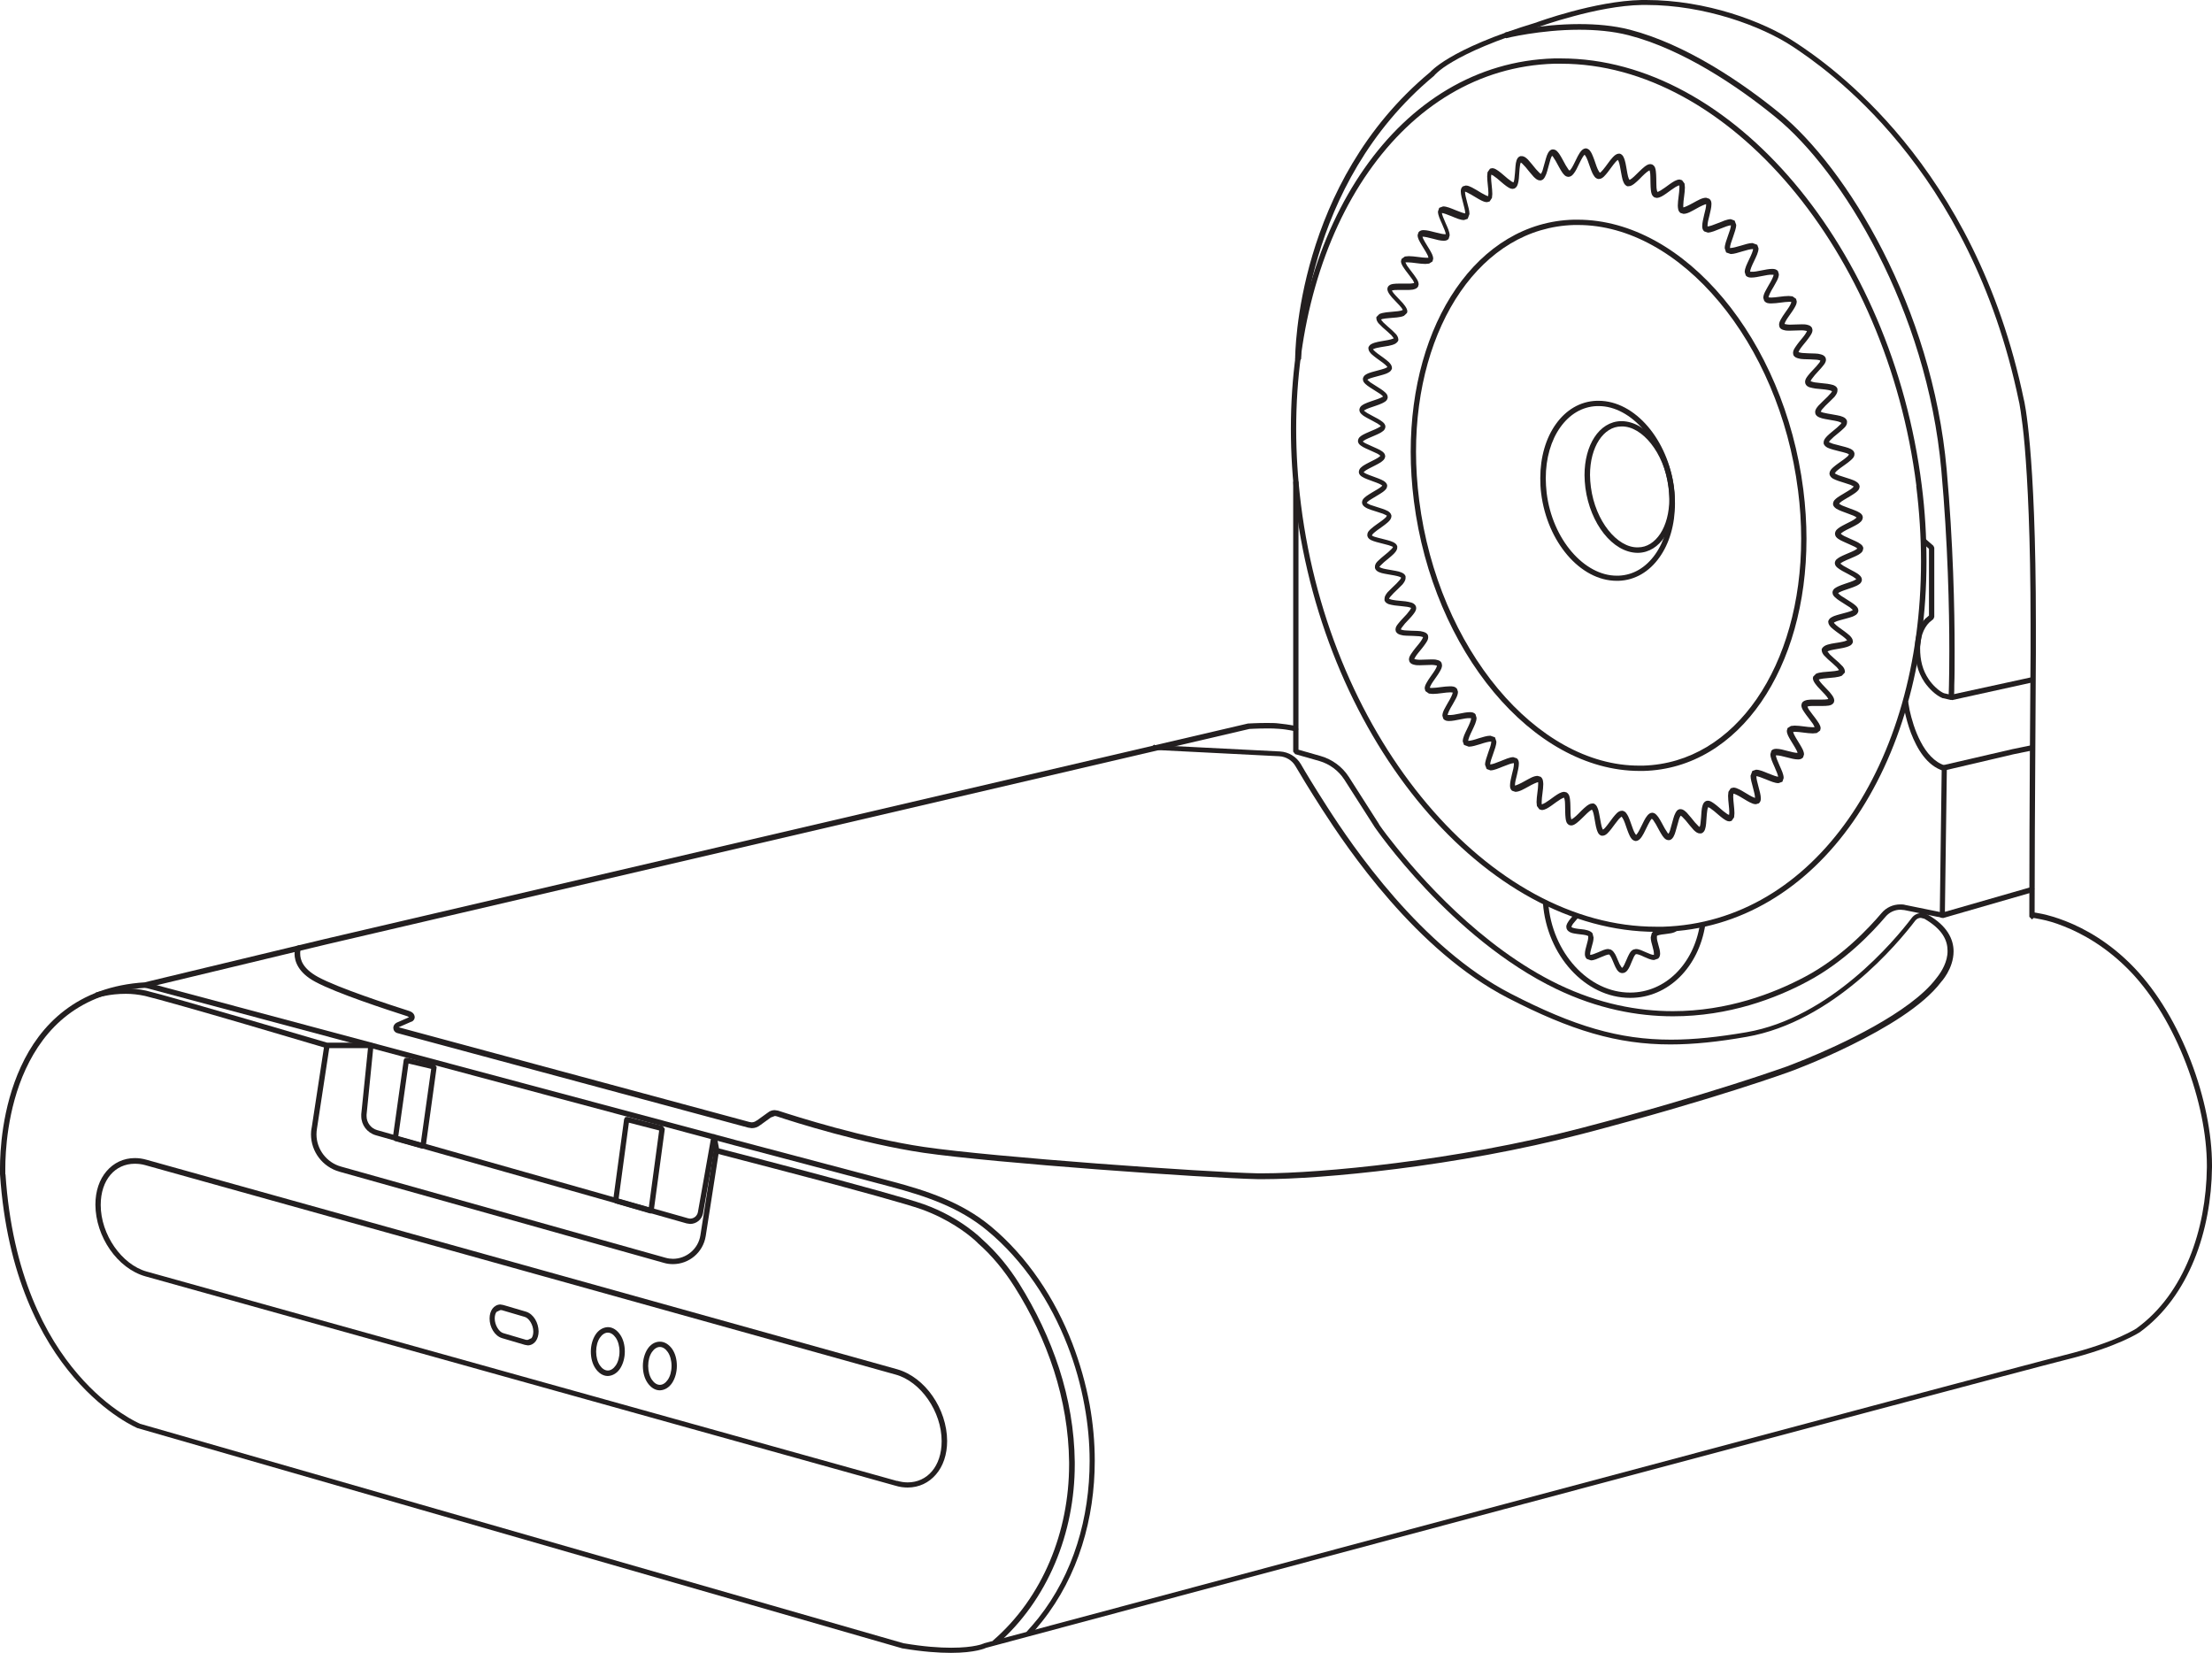 <?xml version="1.0" encoding="UTF-8"?> <svg xmlns="http://www.w3.org/2000/svg" viewBox="0 0 371.929 277.883" fill="none"><path d="M302.762 82.35L303.209 82.29C303.567 85.118 303.744 87.886 303.744 90.594C303.744 101.427 300.947 111.04 296.126 118.034C291.304 125.028 284.43 129.403 276.335 129.611H275.65C257.703 129.581 240.948 109.433 237.734 84.255C237.377 81.427 237.198 78.659 237.198 75.951C237.198 65.118 239.996 55.505 244.817 48.511C249.639 41.517 256.513 37.142 264.609 36.934H265.294C283.238 36.964 299.995 57.112 303.209 82.29L302.762 82.35L302.317 82.409C299.163 57.529 282.526 37.797 265.294 37.827H264.639C256.871 38.065 250.265 42.231 245.561 49.047C240.859 55.862 238.091 65.297 238.091 75.951C238.091 78.6 238.27 81.338 238.627 84.136C241.781 109.016 258.418 128.778 275.65 128.718H276.305C284.073 128.48 290.679 124.313 295.381 117.498C300.085 110.683 302.852 101.248 302.852 90.564C302.852 87.915 302.674 85.177 302.317 82.38L302.762 82.32V82.35Z" fill="#231F20"></path><path d="M322.673 81.636L323.121 81.576C323.685 85.951 323.923 90.237 323.923 94.403C323.923 111.665 319.369 126.992 311.573 138.153C303.774 149.313 292.704 156.277 279.669 156.664C279.281 156.664 278.864 156.664 278.477 156.664C249.758 156.634 222.883 124.79 217.853 84.909C217.318 80.535 217.05 76.249 217.05 72.082C217.05 54.82 221.603 39.493 229.401 28.333C237.198 17.172 248.27 10.208 261.305 9.821C261.692 9.821 262.11 9.821 262.495 9.821C291.214 9.851 318.089 41.696 323.121 81.576L322.673 81.636L322.226 81.695C317.257 42.083 290.502 10.684 262.465 10.714C262.08 10.714 261.692 10.714 261.305 10.714C248.597 11.101 237.793 17.887 230.115 28.869C222.437 39.851 217.943 54.999 217.943 72.112C217.943 76.249 218.21 80.505 218.746 84.82C223.716 124.433 250.472 155.831 278.477 155.801C278.864 155.801 279.251 155.801 279.639 155.801C292.346 155.414 303.149 148.629 310.828 137.647C318.506 126.665 323.001 111.516 323.001 94.403C323.001 90.266 322.733 86.011 322.196 81.695L322.643 81.636H322.673Z" fill="#231F20"></path><path d="M312.228 81.784L312.675 81.725V81.814C312.645 82.35 312.288 82.588 311.96 82.856C311.423 83.243 310.68 83.659 310.086 84.016C309.788 84.195 309.518 84.374 309.371 84.523L309.221 84.701H309.133L309.221 84.671C309.221 84.671 309.491 84.879 309.846 85.028C310.383 85.266 311.155 85.505 311.81 85.773C312.138 85.892 312.435 86.04 312.675 86.189C312.913 86.338 313.18 86.546 313.21 86.963V87.022C313.15 87.588 312.793 87.796 312.435 88.064C311.87 88.421 311.095 88.778 310.443 89.106C310.116 89.284 309.846 89.433 309.668 89.582L309.491 89.731H309.401L309.491 89.701C309.491 89.701 309.728 89.939 310.086 90.118C310.62 90.385 311.365 90.683 311.99 90.981C312.318 91.13 312.585 91.278 312.823 91.457C313.06 91.635 313.3 91.844 313.3 92.26H312.853L313.27 92.141V92.26H312.853L313.27 92.141V92.26C313.24 92.826 312.823 93.034 312.465 93.272C311.87 93.6 311.068 93.897 310.413 94.195C310.086 94.344 309.788 94.493 309.608 94.612L309.431 94.76L309.311 94.731H309.431V94.79L309.311 94.731H309.431C309.431 94.731 309.668 94.939 309.996 95.147C310.5 95.445 311.215 95.802 311.81 96.129C312.108 96.308 312.405 96.457 312.615 96.665C312.823 96.844 313.06 97.082 313.06 97.469V97.528C312.973 98.094 312.555 98.272 312.168 98.481C311.543 98.778 310.71 99.016 310.056 99.254C309.728 99.373 309.431 99.492 309.221 99.611L309.043 99.731L308.923 99.701H309.043V99.76L308.923 99.701H309.043C309.043 99.701 309.281 99.969 309.578 100.177C310.056 100.504 310.74 100.891 311.305 101.278C311.603 101.457 311.84 101.665 312.05 101.844C312.258 102.052 312.465 102.26 312.465 102.647V102.766C312.318 103.332 311.9 103.48 311.513 103.659C310.888 103.897 310.026 104.076 309.341 104.284C308.983 104.373 308.686 104.492 308.508 104.582L308.328 104.701L308.211 104.641H308.328V104.701L308.211 104.641H308.328L308.418 104.79C308.686 105.117 309.431 105.653 310.116 106.129C310.443 106.367 310.77 106.635 311.038 106.873C311.275 107.141 311.513 107.379 311.543 107.796V107.975C311.365 108.51 310.918 108.629 310.5 108.778C309.846 108.986 308.983 109.076 308.268 109.225C307.911 109.284 307.614 109.373 307.406 109.463L307.199 109.552L307.109 109.492H307.229V109.581L307.139 109.492H307.259L307.674 110.028C308.061 110.415 308.656 110.921 309.163 111.367L309.846 112.052C310.026 112.29 310.173 112.498 310.203 112.855V113.093H310.173L309.698 113.599C309.043 113.897 308.091 113.927 307.199 114.016C306.751 114.046 306.334 114.105 306.066 114.165L305.769 114.254H305.739L305.651 114.195H305.769V114.284L305.679 114.195H305.799V114.224H305.679L305.799 114.195L305.859 114.343C306.036 114.701 306.661 115.326 307.229 115.921C307.526 116.218 307.794 116.516 308.001 116.814C308.211 117.111 308.388 117.379 308.418 117.766L308.358 118.064C308.151 118.48 307.794 118.57 307.466 118.629C307.109 118.689 306.721 118.689 306.304 118.689C305.889 118.689 305.441 118.689 305.054 118.689C304.669 118.689 304.312 118.689 304.072 118.748L303.834 118.808L303.747 118.718L303.864 118.778L303.774 118.718L303.894 118.778H303.804L303.894 118.748C303.894 118.748 303.984 119.046 304.162 119.314C304.459 119.76 304.937 120.325 305.324 120.861C305.709 121.427 306.096 121.873 306.126 122.439L306.036 122.825L305.471 123.242L304.817 123.302C303.894 123.302 302.614 123.034 301.87 123.034H301.485L301.425 123.093L301.365 123.004L301.455 123.063H301.425L301.365 123.004H301.485V123.063L301.395 123.004H301.515V123.034C301.515 123.093 301.572 123.361 301.752 123.659C301.99 124.135 302.377 124.7 302.704 125.266C303.032 125.831 303.329 126.308 303.329 126.843L303.179 127.319C302.912 127.647 302.585 127.677 302.317 127.677C301.752 127.677 301.097 127.498 300.412 127.319C299.758 127.141 299.103 126.992 298.745 126.992H298.568L298.508 126.873L298.598 126.962H298.568L298.508 126.873L298.598 126.962L298.508 126.903H298.598V126.962L298.508 126.903H298.598V126.992C298.598 127.23 298.895 128.004 299.223 128.718C299.55 129.462 299.908 130.177 299.908 130.801L299.698 131.427L299.043 131.665C298.418 131.665 297.703 131.337 296.961 131.04C296.246 130.742 295.501 130.474 295.233 130.474H295.173V130.385L295.233 130.474H295.203V130.385L295.263 130.474L295.173 130.385L295.293 130.444L295.203 130.385L295.323 130.444V130.593C295.323 130.921 295.501 131.605 295.681 132.29C295.858 132.974 296.068 133.659 296.068 134.224C296.068 134.492 296.038 134.789 295.741 135.057L295.233 135.206C294.876 135.206 294.549 135.057 294.191 134.879C293.656 134.611 293.091 134.224 292.556 133.926C292.049 133.629 291.544 133.42 291.424 133.42L291.394 133.301L291.454 133.42H291.424L291.394 133.301L291.454 133.42L291.394 133.361H291.484L291.454 133.42L291.394 133.361H291.484C291.484 133.361 291.424 133.629 291.424 133.926C291.424 134.67 291.632 135.861 291.632 136.724L291.574 137.408L291.157 138.004L290.799 138.093C290.382 138.093 290.084 137.855 289.727 137.617C289.222 137.26 288.657 136.724 288.18 136.337L287.495 135.831L287.167 135.682V135.593L287.227 135.652H287.197L287.167 135.593L287.227 135.652C287.227 135.652 287.08 135.98 287.05 136.367C286.96 136.962 286.93 137.766 286.87 138.45C286.84 138.807 286.783 139.135 286.693 139.403C286.603 139.67 286.455 139.968 286.068 140.117H285.858C285.383 140.117 285.115 139.849 284.788 139.551C284.34 139.075 283.866 138.45 283.418 137.915L282.823 137.289L282.616 137.141H282.556V136.992L282.616 137.051H282.586V136.992L282.646 137.051C282.646 137.051 282.436 137.349 282.318 137.706C282.138 138.271 281.961 139.075 281.751 139.73C281.664 140.057 281.544 140.385 281.394 140.653C281.246 140.891 281.066 141.188 280.651 141.248H280.561C280.026 141.218 279.786 140.861 279.519 140.504C279.134 139.938 278.777 139.194 278.419 138.569C278.239 138.271 278.062 138.004 277.942 137.825L277.764 137.676L277.794 137.557V137.647H277.764L277.794 137.557V137.647V137.587V137.617C277.734 137.617 277.527 137.855 277.347 138.212C277.049 138.718 276.722 139.462 276.395 140.087C276.217 140.385 276.067 140.682 275.86 140.92C275.68 141.129 275.442 141.367 275.055 141.397H274.995L275.025 140.95V141.397C274.43 141.307 274.222 140.891 274.015 140.504C273.715 139.879 273.448 139.045 273.21 138.361C273.09 138.034 272.943 137.706 272.823 137.528L272.675 137.319L272.705 137.23V137.289H272.675C272.675 137.289 272.435 137.438 272.168 137.736C271.783 138.182 271.335 138.837 270.918 139.373C270.711 139.641 270.473 139.908 270.263 140.117C270.026 140.325 269.788 140.504 269.431 140.504H269.251L269.371 140.057L269.281 140.504C268.746 140.325 268.626 139.879 268.479 139.462C268.271 138.807 268.181 137.944 268.031 137.23C267.971 136.873 267.884 136.546 267.794 136.337L267.674 136.129L267.734 136.039V136.099H267.674L267.734 136.039V136.099L267.586 136.159C267.229 136.337 266.604 136.962 266.009 137.557C265.712 137.855 265.412 138.123 265.114 138.361C264.817 138.569 264.549 138.778 264.162 138.778L263.864 138.718C263.36 138.45 263.3 138.004 263.24 137.557C263.152 136.873 263.18 136.01 263.152 135.266C263.152 134.909 263.122 134.581 263.062 134.343L262.972 134.105L263.032 134.016V134.075H262.972L263.032 134.016V134.075C263.032 134.075 262.735 134.165 262.437 134.343C261.99 134.611 261.395 135.057 260.86 135.444C260.295 135.831 259.818 136.159 259.253 136.188L258.835 136.069L258.418 135.504L258.36 134.849C258.36 133.926 258.628 132.677 258.628 131.903V131.486L258.568 131.397H258.628L258.688 131.367H258.745V131.456H258.688L258.745 131.397V131.486H258.688C258.478 131.486 257.676 131.843 256.961 132.26C256.186 132.677 255.474 133.123 254.789 133.123L254.251 132.944C253.924 132.677 253.896 132.349 253.896 132.051C253.896 131.486 254.074 130.831 254.221 130.177C254.401 129.522 254.549 128.867 254.549 128.51V128.302L254.579 128.242V128.302H254.491C254.224 128.302 253.449 128.569 252.734 128.867C251.989 129.164 251.277 129.492 250.622 129.522L249.967 129.284L249.699 128.569C249.699 127.974 249.997 127.26 250.235 126.516C250.502 125.802 250.739 125.087 250.739 124.76V124.641H250.829H250.769L250.859 124.581L250.799 124.671H250.682C250.355 124.671 249.639 124.849 248.955 125.087C248.24 125.296 247.556 125.534 246.961 125.534L246.157 125.236L245.949 124.641C245.949 123.986 246.336 123.272 246.693 122.528C247.05 121.814 247.377 121.04 247.348 120.772V120.712L247.407 120.653L247.348 120.742H247.08C246.306 120.683 244.699 121.218 243.657 121.218C243.33 121.218 242.943 121.189 242.675 120.831L242.526 120.325C242.526 119.641 243.032 118.927 243.449 118.153C243.895 117.438 244.282 116.635 244.252 116.427L244.342 116.397L244.282 116.456L244.371 116.397L244.312 116.456H244.371H244.342L244.401 116.397V116.456C244.401 116.456 244.163 116.397 243.866 116.397C243.092 116.397 241.842 116.665 240.919 116.665L240.264 116.605L239.669 116.189L239.55 115.742C239.55 115.355 239.729 115.028 239.937 114.671C240.235 114.135 240.681 113.57 241.038 113.034C241.395 112.528 241.633 112.022 241.604 111.903L241.693 111.844L241.633 111.903L241.723 111.844L241.663 111.903H241.604C241.604 111.903 241.128 111.784 240.741 111.784C240.145 111.784 239.372 111.844 238.717 111.844C238.39 111.844 238.062 111.844 237.764 111.754C237.496 111.695 237.169 111.576 236.991 111.248L236.901 110.891C236.901 110.474 237.11 110.177 237.348 109.82C237.705 109.284 238.181 108.718 238.598 108.213C239.014 107.707 239.282 107.201 239.253 107.141H239.312H239.282L239.342 107.082V107.141C239.342 107.141 238.985 106.992 238.568 106.962C237.973 106.903 237.14 106.903 236.455 106.873C236.098 106.873 235.77 106.814 235.473 106.725C235.175 106.635 234.877 106.516 234.699 106.159L234.64 105.861C234.64 105.415 234.877 105.117 235.145 104.79C235.532 104.284 236.098 103.748 236.544 103.242L237.08 102.558L237.259 102.23H237.318H237.288L237.348 102.171V102.23C237.348 102.23 236.991 102.082 236.604 102.022C236.009 101.933 235.205 101.873 234.491 101.784C234.134 101.725 233.806 101.665 233.508 101.576C233.241 101.457 232.943 101.338 232.794 100.951V100.683C232.794 100.237 233.032 99.939 233.3 99.582C233.747 99.106 234.342 98.57 234.818 98.094L235.413 97.439L235.562 97.201V97.112H235.592C235.592 97.082 235.294 96.933 234.907 96.844C234.312 96.695 233.508 96.605 232.824 96.457C232.467 96.397 232.14 96.308 231.872 96.189C231.604 96.07 231.306 95.891 231.187 95.504V95.296C231.187 94.82 231.455 94.522 231.782 94.225C232.258 93.749 232.913 93.272 233.419 92.826L234.044 92.231L234.193 92.022V91.963L234.253 91.933H234.193C234.193 91.933 233.895 91.784 233.508 91.665C232.943 91.487 232.14 91.338 231.455 91.13C231.098 91.04 230.8 90.921 230.532 90.802C230.265 90.653 229.997 90.475 229.907 90.088V89.939C229.907 89.433 230.235 89.165 230.562 88.868C231.068 88.421 231.753 87.975 232.318 87.558C232.586 87.35 232.854 87.142 233.003 86.993L233.151 86.784V86.725H233.181L233.241 86.695H233.181C233.181 86.695 232.913 86.516 232.526 86.368C231.961 86.159 231.187 85.951 230.503 85.713C230.175 85.594 229.848 85.475 229.58 85.296C229.342 85.147 229.074 84.939 229.015 84.552V84.463C229.044 83.927 229.402 83.689 229.729 83.421C230.265 83.034 231.009 82.618 231.604 82.26C231.902 82.082 232.169 81.904 232.318 81.755L232.467 81.576L232.556 81.606L232.467 81.665C232.467 81.665 232.199 81.457 231.842 81.308C231.306 81.07 230.532 80.832 229.878 80.564C229.55 80.445 229.253 80.296 229.015 80.148C228.776 79.999 228.509 79.79 228.479 79.374V79.314C228.538 78.749 228.896 78.54 229.253 78.272C229.818 77.915 230.592 77.558 231.217 77.231C231.544 77.052 231.812 76.904 231.961 76.755L232.14 76.606H232.229L232.14 76.666C232.14 76.666 231.902 76.427 231.544 76.249C231.009 75.981 230.265 75.683 229.639 75.386C229.312 75.237 229.044 75.088 228.806 74.91C228.568 74.731 228.33 74.523 228.33 74.106C228.39 73.54 228.776 73.332 229.163 73.094C229.759 72.767 230.562 72.469 231.217 72.171C231.544 72.023 231.842 71.874 232.021 71.755L232.199 71.606L232.318 71.636H232.199V71.576L232.318 71.636H232.199C232.199 71.636 231.961 71.427 231.634 71.219C231.128 70.921 230.413 70.564 229.818 70.237C229.521 70.058 229.223 69.91 229.015 69.701C228.806 69.523 228.568 69.285 228.568 68.898V68.838L229.015 68.868H228.568C228.657 68.273 229.074 68.094 229.461 67.886C230.086 67.588 230.919 67.35 231.574 67.112C231.902 66.993 232.199 66.874 232.407 66.755L232.586 66.636L232.705 66.695H232.586V66.636L232.705 66.695H232.586C232.586 66.695 232.348 66.428 232.05 66.219C231.574 65.892 230.889 65.505 230.324 65.118C230.026 64.94 229.788 64.731 229.58 64.553C229.372 64.344 229.163 64.136 229.163 63.749V63.63C229.312 63.064 229.729 62.916 230.116 62.737C230.741 62.499 231.604 62.321 232.288 62.112C232.645 62.023 232.943 61.904 233.122 61.814L233.3 61.695L233.419 61.755H233.3V61.695L233.419 61.755H233.3L233.211 61.606C232.943 61.279 232.199 60.743 231.515 60.267C231.187 60.029 230.86 59.761 230.592 59.523C230.354 59.255 230.116 59.017 230.086 58.6V58.422C230.294 57.886 230.711 57.767 231.128 57.618C231.782 57.41 232.645 57.321 233.36 57.172C233.717 57.112 234.014 57.023 234.223 56.934L234.431 56.844L234.521 56.904H234.401V56.815L234.491 56.904H234.372V56.874H234.491L234.372 56.904L233.955 56.368C233.568 55.981 232.973 55.475 232.467 55.029L231.782 54.344C231.604 54.106 231.455 53.898 231.425 53.541V53.303L231.931 52.797C232.586 52.499 233.538 52.469 234.431 52.38C234.877 52.35 235.294 52.291 235.562 52.231L235.86 52.112H235.89L235.979 52.172H235.89V52.083L235.979 52.172H235.89V52.142H236.009L235.89 52.172L235.83 52.023C235.651 51.666 235.026 51.041 234.461 50.446C234.163 50.148 233.895 49.85 233.687 49.553C233.479 49.255 233.3 48.987 233.271 48.6L233.33 48.303C233.538 47.886 233.895 47.797 234.223 47.737C234.58 47.678 234.967 47.678 235.384 47.678C235.8 47.678 236.276 47.678 236.663 47.678C237.05 47.678 237.378 47.678 237.616 47.618L237.854 47.559L237.943 47.648L237.824 47.589L237.913 47.648L237.794 47.589H237.883L237.794 47.618C237.794 47.618 237.705 47.321 237.526 47.053C237.229 46.606 236.753 46.041 236.366 45.505C235.979 44.94 235.592 44.493 235.562 43.928L235.651 43.541L236.217 43.124L236.872 43.065C237.794 43.065 239.074 43.333 239.818 43.333H240.205L240.264 43.273L240.324 43.362L240.235 43.303H240.264L240.324 43.362H240.205V43.303L240.294 43.362H240.175V43.333C240.175 43.273 240.116 43.005 239.937 42.708C239.699 42.231 239.312 41.666 238.985 41.101C238.657 40.535 238.36 40.059 238.36 39.523L238.509 39.047C238.776 38.72 239.104 38.69 239.372 38.69C239.937 38.69 240.592 38.868 241.276 39.047C241.931 39.225 242.586 39.374 242.943 39.374H243.121L243.181 39.493L243.092 39.404H243.121L243.181 39.493L243.092 39.404L243.181 39.464H243.092V39.404L243.181 39.464H243.092V39.374C243.092 39.136 242.794 38.362 242.467 37.648C242.139 36.904 241.782 36.19 241.782 35.565L241.991 34.94L242.645 34.702C243.27 34.702 243.984 35.029 244.729 35.327C245.443 35.624 246.187 35.892 246.455 35.892H246.514V35.982L246.455 35.922H246.485V35.982L246.425 35.922L246.514 36.011L246.395 35.952L246.485 36.011L246.366 35.952V35.803C246.366 35.476 246.187 34.791 246.008 34.106C245.83 33.422 245.621 32.737 245.621 32.172C245.621 31.904 245.651 31.607 245.949 31.339L246.455 31.19C246.812 31.19 247.139 31.339 247.497 31.517C248.032 31.785 248.627 32.172 249.133 32.47C249.639 32.767 250.145 33.005 250.265 32.976L250.295 33.095L250.235 32.976H250.265L250.295 33.095L250.235 32.976V33.035L250.205 33.005H250.235L250.295 33.035H250.205C250.205 33.035 250.265 32.767 250.265 32.47C250.265 31.726 250.057 30.535 250.057 29.642L250.115 28.958L250.532 28.363L250.889 28.273C251.307 28.273 251.604 28.512 251.962 28.749C252.467 29.107 253.032 29.642 253.509 30.029L254.194 30.535L254.521 30.684H254.491V30.773L254.461 30.714H254.491L254.521 30.773L254.461 30.714C254.461 30.714 254.609 30.386 254.639 29.999C254.729 29.404 254.759 28.601 254.819 27.916C254.849 27.559 254.906 27.232 254.996 26.964C255.086 26.696 255.234 26.398 255.621 26.249H255.828C256.306 26.249 256.573 26.517 256.901 26.815C257.348 27.291 257.823 27.916 258.27 28.452L258.865 29.077L259.073 29.226H259.133V29.375L259.073 29.315H259.103V29.375L259.043 29.315C259.043 29.315 259.253 29.017 259.37 28.66C259.55 28.095 259.728 27.291 259.938 26.636C260.025 26.309 260.145 25.982 260.293 25.714C260.443 25.476 260.62 25.178 261.037 25.119H261.127C261.662 25.148 261.9 25.506 262.17 25.863C262.555 26.428 262.912 27.172 263.27 27.797C263.45 28.095 263.627 28.363 263.747 28.541L263.924 28.69L263.894 28.809V28.72H263.924L263.894 28.809V28.72C263.894 28.72 264.132 28.482 264.342 28.125C264.639 27.619 264.967 26.875 265.294 26.249C265.472 25.952 265.622 25.654 265.829 25.416C266.009 25.208 266.246 24.97 266.634 24.94H266.664C267.229 25.029 267.436 25.446 267.644 25.833C267.944 26.458 268.211 27.291 268.449 27.976C268.569 28.303 268.716 28.631 268.836 28.809L268.983 29.017L268.953 29.107V29.047H268.983C269.193 29.017 269.818 28.214 270.353 27.47C270.621 27.083 270.918 26.726 271.186 26.428C271.483 26.13 271.753 25.863 272.198 25.833H272.378C272.913 26.041 273.033 26.488 273.18 26.904C273.39 27.559 273.478 28.422 273.628 29.136C273.688 29.494 273.775 29.821 273.865 30.029L273.985 30.238L273.925 30.327V30.267H273.985L273.925 30.327V30.267L274.072 30.208C274.43 30.029 275.055 29.404 275.65 28.809C275.95 28.512 276.247 28.244 276.544 28.005C276.842 27.797 277.109 27.589 277.497 27.589L277.794 27.648C278.299 27.916 278.359 28.363 278.419 28.809C278.509 29.494 278.479 30.357 278.509 31.101C278.509 31.458 278.537 31.785 278.597 32.023L278.687 32.261L278.627 32.351V32.291H278.687L278.627 32.351V32.291C278.657 32.291 278.924 32.202 279.221 32.023C279.669 31.755 280.264 31.309 280.799 30.922C281.366 30.535 281.841 30.208 282.406 30.178L282.823 30.297L283.241 30.863L283.301 31.517C283.301 32.44 283.031 33.69 283.031 34.464V34.88L283.091 34.97H283.031L282.973 35H282.913V34.91H282.973L282.913 34.97V34.88H282.973C283.181 34.88 283.953 34.523 284.698 34.106C285.473 33.69 286.185 33.244 286.87 33.244L287.407 33.422C287.735 33.69 287.765 34.017 287.765 34.315C287.765 34.88 287.585 35.535 287.437 36.19C287.257 36.845 287.11 37.499 287.11 37.856V38.065L287.05 38.124V38.065H287.137C287.407 38.065 288.18 37.797 288.895 37.499C289.639 37.202 290.352 36.874 291.007 36.845L291.662 37.083L291.929 37.797C291.929 38.392 291.632 39.107 291.394 39.851C291.127 40.565 290.889 41.279 290.889 41.607V41.726H290.799H290.859L290.769 41.785L290.829 41.696H290.949C291.277 41.696 291.989 41.517 292.674 41.309C293.389 41.101 294.074 40.862 294.669 40.862L295.471 41.16L295.681 41.755C295.681 42.41 295.293 43.124 294.936 43.898C294.579 44.612 294.251 45.386 294.281 45.654V45.713L294.221 45.773L294.281 45.684H294.549C295.323 45.743 296.931 45.208 297.973 45.208C298.3 45.208 298.685 45.237 298.955 45.595L299.103 46.1C299.103 46.785 298.598 47.499 298.18 48.273C297.733 48.987 297.348 49.791 297.376 49.999L297.288 50.059L297.348 49.999L297.258 50.059L297.318 49.999L297.258 50.029V49.969H297.288C297.288 49.969 297.495 50.029 297.793 50.029C298.568 50.029 299.818 49.761 300.74 49.761L301.395 49.821L301.99 50.237L302.11 50.684C302.11 51.071 301.93 51.398 301.722 51.755C301.425 52.291 300.977 52.856 300.62 53.392C300.262 53.898 300.025 54.404 300.055 54.523H299.965L300.025 54.463L299.935 54.523L299.995 54.463H300.055C300.055 54.463 300.532 54.583 300.917 54.583C301.512 54.583 302.257 54.523 302.942 54.523C303.269 54.523 303.597 54.523 303.894 54.612C304.162 54.672 304.489 54.791 304.669 55.118L304.757 55.475C304.757 55.892 304.549 56.189 304.312 56.547C303.954 57.082 303.477 57.648 303.062 58.154C302.644 58.66 302.377 59.166 302.407 59.225H302.347V59.166H302.377C302.377 59.195 302.704 59.315 303.092 59.344C303.687 59.404 304.489 59.404 305.204 59.434C305.561 59.434 305.889 59.493 306.186 59.582C306.484 59.672 306.781 59.791 306.959 60.148L307.019 60.445C307.019 60.892 306.781 61.19 306.514 61.517C306.126 62.023 305.561 62.559 305.144 63.064L304.609 63.749L304.429 64.076C304.429 64.076 304.757 64.225 305.144 64.285C305.739 64.374 306.544 64.433 307.259 64.523C307.614 64.582 307.941 64.642 308.238 64.731C308.508 64.85 308.806 64.969 308.953 65.356V65.624C308.953 66.07 308.716 66.368 308.448 66.725C308.001 67.201 307.406 67.737 306.931 68.213L306.334 68.868L306.186 69.106V69.195H306.156L306.096 69.225H306.156C306.156 69.225 306.454 69.374 306.841 69.433C307.436 69.582 308.238 69.671 308.923 69.82C309.281 69.88 309.608 69.969 309.876 70.088C310.143 70.207 310.443 70.386 310.56 70.773V70.981C310.56 71.457 310.293 71.755 309.966 72.052C309.491 72.529 308.836 73.005 308.328 73.451L307.704 74.047L307.556 74.255V74.314L307.496 74.344H307.556C307.556 74.344 307.853 74.493 308.211 74.612C308.776 74.79 309.578 74.939 310.263 75.148C310.62 75.237 310.918 75.356 311.185 75.475C311.453 75.624 311.723 75.802 311.81 76.189V76.338C311.81 76.844 311.483 77.112 311.155 77.409C310.65 77.856 309.966 78.302 309.401 78.719C309.133 78.927 308.863 79.136 308.716 79.285L308.566 79.493V79.552H308.508L308.448 79.582H308.508C308.508 79.582 308.776 79.761 309.163 79.909C309.728 80.118 310.5 80.326 311.185 80.564C311.513 80.683 311.84 80.802 312.108 80.981C312.348 81.13 312.615 81.338 312.675 81.725L312.228 81.784L311.78 81.844C311.78 81.844 311.513 81.665 311.155 81.517C310.59 81.308 309.818 81.1 309.133 80.862C308.806 80.743 308.478 80.624 308.211 80.475C307.971 80.326 307.704 80.118 307.614 79.731V79.612C307.644 79.106 307.941 78.838 308.268 78.54C308.776 78.094 309.461 77.648 310.026 77.231C310.293 77.022 310.56 76.814 310.71 76.666L310.858 76.457V76.398H310.918H310.978L310.918 76.427C310.918 76.398 310.65 76.219 310.263 76.13C309.698 75.951 308.893 75.802 308.211 75.594C307.853 75.505 307.556 75.386 307.286 75.267C307.019 75.118 306.751 74.939 306.631 74.582V74.403C306.631 73.927 306.931 73.63 307.229 73.302C307.704 72.826 308.358 72.35 308.863 71.904L309.491 71.308L309.638 71.1V71.041H309.698L309.638 71.1C309.638 71.1 309.341 70.921 308.953 70.832C308.358 70.683 307.556 70.594 306.871 70.445C306.514 70.386 306.186 70.297 305.919 70.178C305.651 70.058 305.351 69.91 305.234 69.523L305.204 69.285C305.204 68.838 305.471 68.541 305.769 68.183C306.216 67.707 306.811 67.172 307.286 66.695L307.883 66.041L308.031 65.803V65.713H308.121L308.061 65.773C308.061 65.773 307.764 65.624 307.376 65.564C306.781 65.445 305.979 65.416 305.264 65.326C304.907 65.267 304.579 65.207 304.282 65.118C304.014 65.029 303.717 64.88 303.567 64.523L303.507 64.225C303.507 63.779 303.747 63.481 304.014 63.124C304.399 62.618 304.967 62.082 305.411 61.576L305.949 60.922L306.096 60.594H306.156V60.654H306.126C306.126 60.624 305.829 60.505 305.411 60.475C304.817 60.416 304.014 60.416 303.299 60.386C302.942 60.386 302.614 60.326 302.317 60.237C302.02 60.148 301.722 60.029 301.542 59.701L301.485 59.344C301.485 58.928 301.692 58.63 301.93 58.273C302.287 57.737 302.764 57.172 303.179 56.666C303.597 56.16 303.864 55.654 303.834 55.594H303.924L303.864 55.654L303.954 55.594L303.894 55.654H303.834C303.834 55.654 303.359 55.535 302.942 55.535C302.347 55.535 301.572 55.594 300.917 55.594C300.59 55.594 300.262 55.594 299.995 55.505C299.728 55.446 299.43 55.356 299.223 55.029L299.133 54.612C299.133 54.225 299.31 53.898 299.52 53.541C299.818 53.005 300.262 52.44 300.62 51.904C300.977 51.398 301.215 50.892 301.187 50.773L301.305 50.743L301.215 50.803L301.335 50.743L301.245 50.803H301.305H301.275L301.335 50.743V50.803C301.335 50.803 301.067 50.714 300.8 50.743C300.025 50.743 298.775 51.011 297.853 51.011C297.405 51.011 296.961 51.011 296.633 50.565L296.483 50.088C296.483 49.404 296.991 48.69 297.405 47.916C297.853 47.202 298.24 46.398 298.21 46.19H297.913C297.108 46.13 295.531 46.666 294.489 46.666C294.164 46.666 293.806 46.636 293.536 46.309L293.359 45.743C293.359 45.089 293.746 44.374 294.104 43.6C294.461 42.886 294.788 42.112 294.759 41.844V41.785H294.846L294.788 41.844L294.876 41.785L294.816 41.874H294.699C294.341 41.874 293.656 42.053 292.971 42.261C292.256 42.47 291.574 42.708 291.007 42.708L290.234 42.44L289.997 41.726C289.997 41.101 290.294 40.386 290.532 39.672C290.799 38.958 291.037 38.243 291.037 37.916V37.827H291.097V37.886H291.037L291.097 37.827V37.886H291.007C290.709 37.886 289.967 38.154 289.252 38.452C288.507 38.749 287.792 39.077 287.167 39.107L286.543 38.898C286.245 38.63 286.215 38.303 286.215 38.005C286.215 37.44 286.395 36.785 286.543 36.101C286.723 35.446 286.87 34.791 286.87 34.434V34.226L286.96 34.166L286.9 34.255L286.99 34.166L286.93 34.255L286.99 34.196V34.285H286.93L286.99 34.226V34.315H286.93C286.723 34.315 285.918 34.672 285.205 35.089C284.43 35.505 283.746 35.952 283.061 35.952L282.556 35.803C282.138 35.476 282.138 35.029 282.108 34.583C282.108 33.66 282.376 32.381 282.376 31.636V31.22L282.318 31.16L282.376 31.101V31.16H282.318L282.376 31.101V31.16H282.318L282.376 31.071V31.16C282.318 31.16 282.048 31.25 281.751 31.428C281.306 31.696 280.711 32.142 280.174 32.529C279.609 32.916 279.134 33.244 278.567 33.273L278.182 33.184C277.704 32.886 277.644 32.44 277.584 31.994C277.497 31.309 277.527 30.416 277.497 29.702C277.497 29.345 277.467 29.017 277.407 28.809L277.347 28.601L277.407 28.512V28.601H277.347L277.407 28.541V28.631H277.377L277.407 28.541V28.631L277.257 28.69C276.902 28.868 276.247 29.494 275.68 30.089C275.382 30.386 275.085 30.654 274.787 30.892C274.49 31.101 274.222 31.309 273.835 31.309H273.598C273.09 31.071 272.973 30.624 272.823 30.208C272.645 29.523 272.525 28.66 272.378 27.946C272.318 27.589 272.228 27.291 272.138 27.083L272.02 26.875L272.08 26.785V26.875H272.02L272.08 26.785V26.845C272.08 26.845 271.81 27.023 271.573 27.321C271.186 27.767 270.741 28.422 270.323 28.958C270.116 29.226 269.878 29.494 269.668 29.702C269.431 29.91 269.193 30.089 268.836 30.089H268.716C268.181 29.97 268.001 29.553 267.764 29.136C267.466 28.512 267.229 27.678 266.961 26.994C266.841 26.666 266.691 26.369 266.574 26.19L266.424 26.012L266.454 25.893V25.982H266.424V25.893L266.454 25.982C266.454 25.982 266.216 26.22 266.039 26.547C265.739 27.053 265.412 27.797 265.087 28.422C264.907 28.749 264.759 29.017 264.549 29.255C264.342 29.494 264.132 29.702 263.747 29.732H263.717C263.18 29.702 262.942 29.345 262.675 28.988C262.287 28.422 261.93 27.678 261.572 27.053C261.395 26.756 261.217 26.488 261.097 26.309L260.92 26.16L260.947 26.041V26.16H260.92L260.947 26.041L261.007 26.13H260.947V26.041L261.007 26.13C261.007 26.13 260.83 26.369 260.71 26.756C260.533 27.321 260.353 28.095 260.145 28.779C260.055 29.107 259.938 29.434 259.788 29.702C259.64 29.97 259.49 30.238 259.103 30.327H258.955C258.478 30.327 258.211 30.029 257.883 29.732C257.436 29.255 256.961 28.631 256.513 28.095L255.918 27.47L255.711 27.321H255.651V27.262V27.291V27.172L255.741 27.262H255.681L255.651 27.172L255.741 27.262C255.741 27.262 255.591 27.529 255.561 27.916C255.474 28.482 255.444 29.285 255.384 29.999C255.354 30.357 255.294 30.684 255.204 30.952C255.116 31.22 254.996 31.517 254.639 31.696L254.341 31.755C253.924 31.755 253.626 31.517 253.269 31.279C252.764 30.922 252.199 30.386 251.722 29.999L251.037 29.494L250.709 29.345V29.226L250.769 29.315H250.709V29.226L250.799 29.285H250.739L250.682 29.226L250.769 29.285C250.769 29.285 250.709 29.494 250.709 29.791C250.709 30.535 250.919 31.726 250.919 32.618L250.859 33.273L250.472 33.869L250.027 33.987C249.669 33.987 249.342 33.839 248.985 33.66C248.449 33.392 247.883 33.005 247.348 32.708C246.842 32.41 246.336 32.172 246.217 32.202L246.187 32.083L246.276 32.202H246.247L246.217 32.083L246.336 32.172H246.306L246.217 32.083L246.336 32.172V32.351C246.336 32.678 246.514 33.363 246.693 34.047C246.871 34.732 247.08 35.416 247.08 35.982L246.782 36.785L246.157 36.993C245.532 36.993 244.818 36.666 244.104 36.369C243.389 36.071 242.645 35.803 242.378 35.803H242.318L242.288 35.714L242.378 35.773H242.348L242.318 35.714L242.407 35.773L242.318 35.684H242.437L242.407 35.773L242.318 35.684H242.437V35.773C242.437 36.011 242.735 36.785 243.062 37.499C243.389 38.243 243.747 38.958 243.747 39.583L243.568 40.178C243.3 40.446 243.002 40.475 242.735 40.475C242.199 40.475 241.514 40.297 240.86 40.118C240.205 39.94 239.55 39.791 239.193 39.791H239.014L238.955 39.672L239.074 39.761H239.044L238.985 39.672H239.133V39.761L239.014 39.672H239.163V39.702C239.163 39.761 239.223 40.029 239.401 40.327C239.639 40.803 240.026 41.368 240.354 41.934C240.681 42.499 240.979 42.976 240.979 43.511L240.86 43.958L240.294 44.315L239.669 44.374C238.746 44.374 237.467 44.107 236.723 44.107H236.306L236.247 44.166L236.187 44.077L236.276 44.136H236.247L236.187 44.077H236.306V44.136L236.187 44.077H236.306C236.306 44.077 236.395 44.345 236.574 44.642C236.872 45.089 237.348 45.654 237.735 46.19C238.122 46.755 238.509 47.202 238.538 47.797L238.449 48.154C238.241 48.541 237.883 48.6 237.556 48.69C237.229 48.749 236.842 48.749 236.455 48.749C236.038 48.749 235.562 48.749 235.175 48.749C234.788 48.749 234.431 48.749 234.193 48.809L233.955 48.868L233.866 48.779L233.985 48.838L233.895 48.779H234.014V48.838L233.895 48.779H234.014L234.074 48.928C234.253 49.285 234.877 49.91 235.443 50.505C235.741 50.803 236.009 51.1 236.217 51.398C236.425 51.696 236.604 51.964 236.634 52.35L236.574 52.618L236.068 53.094C235.413 53.392 234.461 53.392 233.568 53.481C233.122 53.511 232.705 53.57 232.437 53.63L232.14 53.749H232.11L232.021 53.69H232.14V53.779L232.05 53.69H232.169V53.749L232.021 53.69H232.169L232.586 54.196C232.973 54.583 233.568 55.088 234.074 55.535L234.759 56.219C234.937 56.457 235.086 56.696 235.116 57.023V57.231C234.997 57.499 234.818 57.648 234.64 57.767C234.014 58.124 233.062 58.213 232.169 58.362C231.723 58.452 231.336 58.511 231.068 58.63L230.771 58.749L230.681 58.69H230.8V58.749L230.711 58.69H230.83V58.719H230.681L230.83 58.69L230.919 58.808C231.187 59.136 231.931 59.672 232.616 60.148C232.943 60.386 233.271 60.654 233.538 60.892C233.776 61.16 234.014 61.398 234.044 61.814V61.963C233.866 62.499 233.449 62.648 233.062 62.826C232.437 63.064 231.574 63.243 230.889 63.451C230.532 63.541 230.235 63.66 230.056 63.749L229.878 63.868L229.759 63.809H229.878V63.868L229.759 63.809H229.878C229.878 63.809 230.116 64.046 230.413 64.285C230.889 64.612 231.574 64.999 232.14 65.386C232.437 65.564 232.675 65.773 232.913 65.981C233.122 66.189 233.33 66.398 233.33 66.785V66.874C233.211 67.439 232.794 67.588 232.407 67.797C231.782 68.094 230.949 68.332 230.294 68.57C229.967 68.689 229.669 68.808 229.491 68.928L229.312 69.047L229.193 69.017H229.312V69.076L229.193 69.017H229.312C229.312 69.017 229.55 69.225 229.878 69.433C230.384 69.731 231.098 70.088 231.693 70.416C231.991 70.594 232.288 70.773 232.497 70.951C232.705 71.13 232.943 71.368 232.943 71.755C232.884 72.35 232.467 72.529 232.11 72.767C231.515 73.094 230.711 73.392 230.056 73.689C229.729 73.838 229.431 73.987 229.283 74.106L229.104 74.255L228.985 74.225H229.104V74.285L228.985 74.225L229.074 74.166V74.225H228.985L229.074 74.166C229.074 74.166 229.312 74.403 229.639 74.552C230.175 74.82 230.919 75.118 231.544 75.416C231.872 75.564 232.169 75.713 232.407 75.892C232.645 76.07 232.884 76.279 232.913 76.695C232.854 77.261 232.497 77.469 232.14 77.737C231.574 78.094 230.8 78.451 230.175 78.778C229.848 78.957 229.58 79.106 229.431 79.255L229.253 79.404H229.134L229.223 79.344V79.404H229.134L229.223 79.344C229.223 79.344 229.461 79.552 229.818 79.701C230.354 79.939 231.128 80.177 231.782 80.445C232.11 80.564 232.407 80.713 232.675 80.862C232.913 81.04 233.181 81.219 233.241 81.606V81.665C233.211 82.201 232.854 82.439 232.526 82.707C231.991 83.094 231.247 83.481 230.652 83.868C230.354 84.046 230.086 84.225 229.937 84.374L229.788 84.552H229.729L229.788 84.523C229.788 84.552 230.056 84.731 230.413 84.879C230.979 85.088 231.753 85.296 232.437 85.534C232.765 85.653 233.092 85.773 233.36 85.921C233.598 86.07 233.866 86.278 233.955 86.665V86.784C233.925 87.29 233.628 87.558 233.3 87.856C232.794 88.302 232.11 88.748 231.544 89.165C231.276 89.374 231.009 89.582 230.86 89.731L230.711 89.939V89.998H230.652C230.652 90.028 230.919 90.207 231.306 90.296C231.872 90.475 232.675 90.624 233.36 90.832C233.717 90.921 234.014 91.04 234.282 91.159C234.55 91.308 234.818 91.457 234.937 91.844V92.022C234.937 92.499 234.64 92.796 234.342 93.123C233.866 93.6 233.211 94.076 232.705 94.522L232.08 95.118L231.931 95.326V95.385H231.872L231.931 95.326C231.931 95.326 232.229 95.504 232.616 95.594C233.211 95.742 234.014 95.832 234.699 95.981C235.056 96.04 235.384 96.129 235.651 96.249C235.919 96.368 236.217 96.516 236.336 96.903V97.141C236.336 97.588 236.098 97.885 235.83 98.242C235.384 98.719 234.788 99.254 234.312 99.731L233.717 100.385L233.568 100.623V100.713H233.479L233.538 100.653C233.538 100.653 233.836 100.802 234.223 100.861C234.818 100.981 235.622 101.01 236.336 101.1C236.693 101.159 237.02 101.219 237.318 101.308C237.586 101.397 237.883 101.546 238.062 101.903L238.122 102.201C238.122 102.647 237.883 102.945 237.616 103.302C237.229 103.808 236.663 104.344 236.217 104.849L235.681 105.534L235.503 105.861H235.443L235.503 105.802C235.503 105.802 235.8 105.951 236.217 105.98C236.812 106.04 237.616 106.04 238.33 106.07C238.687 106.07 239.014 106.129 239.312 106.219C239.61 106.308 239.907 106.427 240.086 106.754L240.145 107.111C240.145 107.528 239.937 107.826 239.699 108.183C239.342 108.718 238.866 109.284 238.449 109.79C238.032 110.296 237.764 110.802 237.794 110.861H237.705L237.764 110.802L237.675 110.861L237.735 110.802H237.794C237.794 110.802 238.27 110.921 238.687 110.921C239.282 110.921 240.056 110.861 240.711 110.861C241.038 110.861 241.365 110.861 241.633 110.951C241.901 111.01 242.199 111.099 242.378 111.427L242.467 111.844C242.467 112.23 242.288 112.558 242.08 112.915C241.782 113.451 241.336 114.016 240.979 114.552C240.622 115.058 240.383 115.564 240.413 115.683H240.294L240.383 115.623L240.264 115.683L240.354 115.623L240.294 115.653V115.593H240.324C240.324 115.593 240.532 115.683 240.83 115.653C241.604 115.653 242.854 115.385 243.776 115.385C244.223 115.385 244.669 115.385 244.997 115.832L245.145 116.308C245.145 116.992 244.639 117.706 244.223 118.48C243.776 119.195 243.389 119.998 243.419 120.206H243.717C244.52 120.266 246.098 119.73 247.139 119.73C247.467 119.73 247.824 119.76 248.092 120.087L248.27 120.683C248.27 121.337 247.883 122.052 247.526 122.825C247.169 123.54 246.842 124.313 246.871 124.581V124.641H246.782L246.842 124.581L246.752 124.641L246.812 124.581L246.723 124.641L246.782 124.552L246.693 124.641L246.752 124.552H246.871C247.229 124.552 247.913 124.373 248.598 124.135C249.312 123.926 249.997 123.689 250.592 123.689L251.364 123.956L251.604 124.671C251.604 125.296 251.307 126.01 251.067 126.724C250.799 127.439 250.562 128.153 250.562 128.48V128.569H250.502V128.51H250.562L250.502 128.569V128.51H250.592C250.889 128.51 251.634 128.242 252.347 127.944C253.091 127.647 253.806 127.319 254.431 127.29L255.056 127.498C255.354 127.766 255.384 128.093 255.384 128.391C255.384 128.956 255.204 129.611 255.056 130.296C254.876 130.95 254.729 131.605 254.729 131.962V132.17L254.639 132.23L254.699 132.141L254.609 132.23L254.669 132.141L254.609 132.2V132.111H254.669L254.609 132.17V132.081H254.669C254.876 132.081 255.681 131.724 256.396 131.307C257.168 130.891 257.853 130.444 258.538 130.444L259.043 130.593C259.46 130.921 259.46 131.367 259.49 131.813C259.49 132.736 259.223 133.986 259.223 134.76V135.176L259.283 135.236H259.223H259.253L259.193 135.296V135.236H259.253L259.193 135.325V135.236C259.253 135.236 259.52 135.147 259.818 134.968C260.265 134.7 260.86 134.254 261.395 133.867C261.96 133.48 262.437 133.153 263.002 133.123L263.39 133.212C263.864 133.51 263.924 133.956 263.984 134.403C264.074 135.087 264.044 135.98 264.074 136.694C264.074 137.051 264.104 137.379 264.162 137.587L264.222 137.795L264.162 137.885V137.795H264.222L264.162 137.855V137.766H264.192V137.855L264.162 137.766L264.312 137.706C264.669 137.528 265.324 136.903 265.889 136.307C266.186 136.01 266.484 135.742 266.781 135.504C267.079 135.296 267.346 135.087 267.734 135.087H267.971C268.479 135.325 268.599 135.772 268.746 136.188C268.923 136.873 269.043 137.736 269.193 138.45C269.251 138.807 269.341 139.105 269.431 139.313L269.551 139.522L269.491 139.611V139.522H269.551L269.491 139.611V139.522L269.461 139.641V139.522C269.461 139.522 269.728 139.373 269.966 139.075C270.353 138.629 270.801 137.974 271.216 137.438C271.425 137.17 271.663 136.903 271.87 136.694C272.11 136.486 272.348 136.307 272.705 136.307H272.823C273.36 136.426 273.538 136.843 273.775 137.26C274.072 137.885 274.312 138.718 274.58 139.403C274.697 139.73 274.847 140.028 274.967 140.206L275.115 140.385L275.085 140.474V140.385H275.115V140.474L275.085 140.385C275.085 140.385 275.322 140.147 275.502 139.819C275.8 139.313 276.127 138.569 276.455 137.944C276.632 137.617 276.782 137.349 276.989 137.111C277.199 136.873 277.407 136.665 277.794 136.635C278.329 136.665 278.567 137.051 278.834 137.379C279.221 137.944 279.579 138.688 279.936 139.313C280.114 139.611 280.294 139.879 280.414 140.057L280.591 140.206L280.561 140.325V140.206H280.591L280.561 140.325L280.501 140.236H280.561V140.325L280.501 140.236C280.501 140.236 280.681 139.998 280.799 139.611C280.979 139.045 281.156 138.271 281.366 137.587C281.454 137.26 281.574 136.932 281.721 136.665C281.871 136.397 282.021 136.129 282.406 136.039H282.556C283.031 136.039 283.301 136.337 283.626 136.635C284.073 137.111 284.55 137.736 284.995 138.271L285.59 138.897L285.8 139.045H285.858V139.105V139.075V139.224L285.8 139.075H285.858V139.224L285.8 139.075V139.194L285.74 139.105H285.8L285.83 139.194L285.74 139.105C285.74 139.105 285.888 138.837 285.918 138.45C286.008 137.855 286.038 137.081 286.098 136.367C286.128 136.01 286.185 135.682 286.275 135.415C286.365 135.147 286.485 134.849 286.84 134.67L287.137 134.611C287.555 134.611 287.852 134.849 288.21 135.087C288.717 135.444 289.282 135.98 289.757 136.367L290.442 136.873L290.769 137.022V137.141L290.709 137.051H290.769V137.141L290.679 137.081H290.739L290.799 137.141L290.709 137.081C290.709 137.081 290.769 136.873 290.769 136.575C290.769 135.831 290.562 134.641 290.562 133.778L290.622 133.123L291.007 132.528L291.454 132.409C291.812 132.409 292.139 132.557 292.496 132.736C293.031 133.004 293.596 133.391 294.134 133.688C294.639 133.986 295.143 134.194 295.263 134.194L295.293 134.313L295.203 134.194H295.233L295.263 134.313L295.143 134.224H295.173L295.263 134.313L295.143 134.224H295.086V134.046C295.086 133.718 294.906 133.034 294.729 132.349C294.549 131.665 294.341 130.98 294.341 130.415L294.639 129.611L295.263 129.403C295.888 129.403 296.573 129.73 297.318 130.028C298.03 130.325 298.775 130.593 299.043 130.593H299.103L299.133 130.682L299.043 130.623H299.073L299.103 130.682L299.013 130.623L299.103 130.712H298.983L299.013 130.623L299.103 130.712H298.983V130.623C298.983 130.385 298.685 129.611 298.358 128.897C298.03 128.153 297.675 127.439 297.675 126.784L297.853 126.189C298.12 125.921 298.418 125.891 298.685 125.891C299.223 125.891 299.908 126.069 300.56 126.248C301.215 126.427 301.87 126.575 302.227 126.575H302.407L302.467 126.694L302.347 126.605H302.377L302.437 126.694H302.287V126.605L302.407 126.694H302.257V126.665C302.257 126.605 302.197 126.337 302.02 126.04C301.782 125.563 301.395 124.998 301.067 124.433C300.74 123.867 300.442 123.391 300.442 122.855L300.56 122.409L301.127 122.052L301.752 121.992C302.674 121.992 303.954 122.26 304.699 122.26H305.114L305.174 122.2L305.234 122.29L305.144 122.23H305.174L305.234 122.29H305.114V122.23L305.234 122.29H305.114C305.114 122.29 305.027 122.022 304.847 121.724C304.549 121.278 304.072 120.712 303.687 120.177C303.299 119.611 302.912 119.165 302.882 118.57L302.972 118.212C303.179 117.825 303.537 117.766 303.864 117.677C304.192 117.617 304.579 117.617 304.997 117.617C305.411 117.617 305.859 117.617 306.246 117.617C306.631 117.617 306.989 117.617 307.259 117.558L307.496 117.498L307.584 117.587L307.466 117.528L307.556 117.587H307.436V117.528L307.556 117.587H307.436L307.376 117.438C307.199 117.082 306.574 116.456 306.006 115.861C305.709 115.564 305.441 115.266 305.234 114.968C305.024 114.671 304.847 114.403 304.817 114.016L304.877 113.748L305.351 113.272C306.006 112.974 306.959 112.974 307.853 112.885C308.298 112.855 308.716 112.796 308.983 112.736L309.281 112.617H309.311L309.401 112.677H309.281V112.587L309.371 112.677H309.251V112.647H309.401L309.251 112.677L308.836 112.171C308.448 111.784 307.853 111.278 307.346 110.832L306.661 110.147C306.484 109.909 306.334 109.671 306.304 109.344V109.135C306.424 108.867 306.604 108.718 306.781 108.599C307.406 108.242 308.358 108.153 309.251 108.004C309.698 107.915 310.086 107.855 310.353 107.736L310.65 107.617H310.68L310.77 107.677H310.65V107.617L310.74 107.677H310.62H310.77L310.62 107.707L310.53 107.588C310.263 107.26 309.518 106.725 308.836 106.248C308.508 106.01 308.181 105.742 307.911 105.504C307.674 105.236 307.436 104.998 307.406 104.582V104.433C307.584 103.897 308.001 103.748 308.388 103.57C309.013 103.332 309.876 103.153 310.56 102.945C310.918 102.856 311.215 102.737 311.395 102.647L311.573 102.528L311.693 102.588H311.573V102.528L311.693 102.588H311.573C311.573 102.588 311.335 102.35 311.038 102.111C310.56 101.784 309.876 101.397 309.311 101.01C309.013 100.832 308.776 100.623 308.538 100.415C308.328 100.207 308.121 99.998 308.121 99.611V99.522C308.238 98.957 308.656 98.808 309.043 98.6C309.668 98.302 310.5 98.064 311.155 97.826C311.483 97.707 311.78 97.588 311.96 97.469L312.138 97.35L312.258 97.379H312.138V97.32L312.258 97.379H312.138C312.138 97.379 311.9 97.171 311.573 96.963C311.068 96.665 310.353 96.308 309.758 95.981C309.461 95.802 309.163 95.623 308.953 95.445C308.746 95.266 308.508 95.028 308.508 94.641C308.566 94.076 308.983 93.897 309.341 93.659C309.936 93.332 310.74 93.034 311.395 92.737C311.723 92.588 312.02 92.439 312.168 92.32L312.348 92.171L312.465 92.201H312.348V92.141L312.465 92.201H312.348H312.793L312.348 92.32V92.231H312.465L312.375 92.29V92.231H312.465L312.375 92.29C312.375 92.29 312.138 92.052 311.81 91.903C311.275 91.635 310.53 91.338 309.906 91.04C309.578 90.891 309.281 90.743 309.043 90.564C308.806 90.385 308.566 90.177 308.538 89.761V89.701C308.596 89.135 308.953 88.927 309.311 88.659C309.876 88.302 310.65 87.945 311.275 87.618C311.603 87.439 311.87 87.29 312.02 87.142L312.198 86.993H312.318L312.228 87.052V86.993H312.318L312.228 87.052C312.228 87.052 311.99 86.844 311.633 86.695C311.095 86.457 310.323 86.219 309.668 85.951C309.341 85.832 309.043 85.683 308.776 85.534C308.538 85.356 308.268 85.177 308.211 84.79V84.701C308.238 84.165 308.596 83.927 308.923 83.659C309.461 83.273 310.203 82.886 310.798 82.499C311.095 82.32 311.365 82.142 311.513 81.993L311.663 81.814L312.108 81.784H312.228Z" fill="#231F20"></path><path d="M281.484 82.082C281.604 82.945 281.634 83.808 281.634 84.642C281.634 88.213 280.681 91.397 279.014 93.719C277.347 96.07 274.967 97.558 272.138 97.647H271.84C265.682 97.647 260.145 91.07 259.133 82.945C259.015 82.082 258.985 81.219 258.985 80.386C258.985 76.814 259.938 73.63 261.602 71.308C263.27 68.957 265.652 67.469 268.479 67.38H268.776C274.937 67.38 280.471 73.957 281.484 82.082L280.591 82.201C279.639 74.374 274.252 68.243 268.776 68.273H268.509C266.009 68.362 263.894 69.671 262.347 71.844C260.8 74.017 259.908 77.022 259.908 80.415C259.908 81.219 259.968 82.023 260.055 82.856C261.007 90.683 266.394 96.814 271.87 96.784H272.138C274.64 96.695 276.752 95.385 278.299 93.213C279.846 91.04 280.741 88.034 280.741 84.642C280.741 83.838 280.681 83.034 280.591 82.201L281.484 82.082Z" fill="#231F20"></path><path d="M281.424 81.695C281.514 82.439 281.574 83.183 281.574 83.868C281.574 86.368 280.979 88.6 279.906 90.237C278.837 91.874 277.287 92.915 275.412 92.945H275.325C271.128 92.885 267.376 88.005 266.574 82.052C266.484 81.308 266.424 80.564 266.424 79.88C266.424 77.38 267.019 75.148 268.091 73.511C269.163 71.874 270.711 70.832 272.585 70.802H272.675C276.872 70.862 280.621 75.743 281.424 81.695L280.531 81.814C279.789 76.1 276.097 71.636 272.675 71.695H272.615C271.098 71.695 269.818 72.558 268.866 73.987C267.914 75.445 267.346 77.499 267.346 79.85C267.346 80.505 267.406 81.219 267.496 81.904C268.241 87.618 271.93 92.082 275.352 92.022H275.412C276.929 92.022 278.209 91.159 279.161 89.731C280.116 88.272 280.681 86.219 280.681 83.868C280.681 83.213 280.621 82.499 280.531 81.814L281.424 81.695Z" fill="#231F20"></path><path d="M217.765 60.475C217.765 59.315 217.973 30.863 240.413 12.172L240.711 12.53L240.353 12.262C240.353 12.262 243.33 8.303 258.418 3.75L258.538 4.167L258.388 3.75C258.388 3.75 268.181 0.149 276.037 0H276.782C286.84 0 296.513 3.571 301.9 7.143C307.376 10.744 332.079 27.529 340.322 67.32L339.875 67.41L340.322 67.291C340.322 67.291 342.317 75.326 342.317 104.939C342.317 106.486 342.317 108.123 342.317 109.79C342.137 136.546 342.107 148.807 342.107 152.706C342.107 153.688 342.107 154.134 342.107 154.134L341.662 154.581L341.215 154.134C341.215 154.134 341.215 153.688 341.215 152.676C341.215 148.777 341.215 136.486 341.422 109.76C341.422 108.094 341.422 106.457 341.422 104.909C341.422 90.118 340.917 80.743 340.442 75.088C340.202 72.261 339.935 70.356 339.757 69.136C339.667 68.541 339.577 68.124 339.547 67.856C339.49 67.588 339.46 67.469 339.46 67.469C331.274 27.976 306.841 11.428 301.425 7.827C296.186 4.375 286.633 0.833 276.812 0.833H276.097C272.288 0.893 267.941 1.815 264.549 2.738C261.157 3.631 258.745 4.524 258.745 4.524C251.247 6.786 246.812 8.869 244.282 10.357C243.002 11.101 242.228 11.696 241.752 12.113L241.276 12.559L241.187 12.678L241.097 12.768C218.985 31.131 218.776 59.315 218.776 60.356L218.33 60.832L217.883 60.386L217.765 60.475Z" fill="#231F20"></path><path d="M253.061 5.476C253.061 5.476 258.865 4.048 265.562 4.048C268.359 4.048 271.305 4.286 274.072 5C283.448 7.44 292.881 13.839 299.193 18.988C310.5 28.244 324.875 51.577 327.317 78.957C328.417 91.279 328.655 102.379 328.655 109.433C328.655 111.873 328.655 113.838 328.595 115.177C328.595 115.861 328.595 116.367 328.567 116.724V117.23L328.387 117.587L328 117.677L326.69 117.379H326.632C325.41 116.873 324.28 115.683 323.595 114.701C322.406 112.945 321.988 111.01 321.988 108.957V108.897C321.988 107.141 322.496 105.237 323.803 103.927H323.833L324.34 103.481V92.261L323.091 91.189V90.564L323.685 90.534L325.083 91.755L325.233 92.082V103.719L325.083 104.076L324.4 104.641L324.103 104.284L324.43 104.611C323.328 105.683 322.851 107.379 322.851 108.957V108.986C322.851 110.951 323.238 112.647 324.31 114.224C324.905 115.117 326.008 116.218 326.93 116.576L326.78 116.992L326.87 116.546L328.18 116.843L328.09 117.29H327.642C327.642 117.29 327.762 114.373 327.762 109.463C327.762 102.439 327.525 91.368 326.422 79.076C324.013 51.993 309.668 28.749 298.595 19.732C292.346 14.613 282.971 8.274 273.835 5.923C271.156 5.238 268.269 5 265.532 5C262.257 5 259.163 5.357 256.901 5.714C254.639 6.071 253.239 6.429 253.239 6.429L252.704 6.101L253.032 5.565L253.061 5.476Z" fill="#231F20"></path><path d="M320.829 117.945C320.829 117.945 320.918 118.51 321.096 119.433C321.393 120.772 321.958 122.855 322.941 124.7C323.893 126.546 325.263 128.153 327.02 128.689L327.347 129.135L327.02 153.301L341.512 149.135L342.077 149.432L341.779 149.998L326.72 154.343L326.335 154.283L326.155 153.926L326.482 129.165H326.93L326.81 129.611C323.953 128.748 322.316 125.831 321.303 123.212C320.324 120.593 319.996 118.183 319.996 118.153L320.381 117.647L320.888 118.034L320.829 117.945Z" fill="#231F20"></path><path d="M341.722 114.731L328.21 117.706L327.675 117.35L328.002 116.814L341.542 113.867L342.079 114.195L341.722 114.731Z" fill="#231F20"></path><path d="M326.78 128.629L338.358 125.95L341.542 125.296L342.077 125.623L341.722 126.159L338.538 126.813L326.99 129.522L326.452 129.165L326.78 128.629Z" fill="#231F20"></path><path d="M341.899 153.39C341.899 153.39 350.738 154.224 358.834 162.676C366.84 171.039 371.929 185.235 371.929 195.89V196.247C371.809 206.872 368.089 217.913 359.816 223.955C359.816 223.955 356.124 226.455 347.166 228.657C342.732 229.758 297.318 241.871 253.061 253.686C230.919 259.61 209.074 265.442 192.765 269.818C184.61 271.99 177.825 273.805 173.093 275.085C168.36 276.365 165.652 277.079 165.652 277.079L165.533 276.662L165.712 277.079C165.712 277.079 164.015 277.882 159.908 277.882C157.855 277.882 155.206 277.704 151.813 277.139H151.754L23.184 240.115H23.154C23.154 240.115 2.292 231.574 0 197.408C0 197.408 0 197.021 0 196.366C0 193.717 0.298 186.307 3.512 179.342C6.696 172.378 12.887 165.831 24.434 165.146V165.593L24.345 165.146L54.672 157.855L209.848 121.635H209.937C209.937 121.635 211.425 121.546 212.943 121.546C213.717 121.546 214.461 121.546 215.086 121.635C216.842 121.814 218.002 122.081 218.002 122.081L218.33 122.617L217.794 122.944C217.794 122.944 217.526 122.885 217.05 122.796C216.574 122.706 215.86 122.588 214.997 122.528C214.431 122.468 213.687 122.468 212.943 122.468C211.455 122.468 209.967 122.558 209.967 122.558V122.111L210.056 122.558L54.88 158.777L24.553 166.069H24.464C13.244 166.783 7.44 173.003 4.315 179.759C1.19 186.515 0.893 193.836 0.893 196.426C0.893 197.05 0.893 197.408 0.893 197.408H0.476H0.923C2.054 214.312 7.708 224.788 13.095 231.038C15.774 234.163 18.393 236.246 20.327 237.526C21.309 238.181 22.083 238.627 22.648 238.925C23.214 239.222 23.512 239.342 23.512 239.342L23.333 239.758L23.452 239.342L152.051 276.305L151.932 276.722L151.992 276.275C155.325 276.842 157.944 277.019 159.938 277.019C161.932 277.019 163.301 276.842 164.164 276.662C164.61 276.572 164.908 276.485 165.087 276.425L165.295 276.335H165.355L165.444 276.275C165.444 276.275 338.06 230.056 346.988 227.854C351.423 226.752 354.517 225.622 356.512 224.729C357.494 224.282 358.209 223.925 358.684 223.657L359.191 223.36L359.339 223.27L359.579 223.627L359.309 223.27C367.257 217.497 370.946 206.723 371.066 196.277V195.92C371.066 185.563 366.007 171.456 358.209 163.331C354.25 159.224 350.143 156.962 347.048 155.742C345.501 155.117 344.192 154.76 343.269 154.581C342.822 154.492 342.434 154.432 342.197 154.373L341.839 154.313L341.422 153.837L341.899 153.42V153.39Z" fill="#231F20"></path><path d="M326.482 154.283L320.204 153.004L319.549 152.944C318.596 152.944 317.704 153.361 317.079 154.075C314.877 156.664 310.203 161.664 303.924 164.997C298.598 167.855 290.709 170.861 281.306 170.861C275.295 170.861 268.626 169.61 261.692 166.277C243.925 157.736 231.187 139.105 231.157 139.075L226.039 131.069C225.056 129.552 223.568 128.45 221.842 127.944L217.765 126.784L217.438 126.367V81.011L217.884 80.564L218.33 81.011V126.04L222.08 127.111C224.015 127.677 225.681 128.897 226.783 130.593L231.902 138.599L231.515 138.837L231.872 138.599C231.872 138.599 232.646 139.76 234.134 141.605C238.509 147.2 248.955 159.194 262.05 165.503C268.866 168.777 275.382 169.997 281.276 169.997C290.472 169.997 298.21 167.021 303.477 164.224C309.608 160.98 314.222 156.039 316.364 153.51C317.169 152.557 318.299 152.051 319.519 152.051C319.786 152.051 320.084 152.051 320.354 152.141L326.632 153.42L326.99 153.956L326.452 154.313L326.482 154.283Z" fill="#231F20"></path><path d="M194.164 125.266L215.235 126.337C216.664 126.427 217.973 127.2 218.717 128.45C219.521 129.849 220.92 132.171 223.152 135.653C227.348 142.2 238.925 159.313 254.074 167.081C264.639 172.527 272.228 174.789 280.979 174.789C284.848 174.789 288.955 174.343 293.656 173.539C307.704 171.128 318.566 158.122 321.453 154.313C321.841 153.777 322.466 153.51 323.091 153.51C323.448 153.51 323.805 153.599 324.133 153.777C327.407 155.623 328.477 157.914 328.477 159.938C328.477 162.884 326.365 165.117 326.335 165.146L326.008 164.849L326.365 165.117C323.268 169.194 316.899 172.914 311.305 175.682C305.709 178.45 300.887 180.205 300.86 180.205C300.86 180.205 288.062 184.878 266.096 190.622C244.937 196.158 222.05 198.241 212.527 198.241C212.14 198.241 211.783 198.241 211.455 198.241C202.735 198.062 167.141 195.533 155.266 193.807C145.028 192.289 133.599 188.688 130.594 187.676L130.296 187.616L129.671 187.854H129.641L127.826 189.164L127.558 188.807L127.855 189.134C127.439 189.491 126.933 189.67 126.397 189.67L125.802 189.58L66.815 173.688C66.369 173.569 66.13 173.182 66.13 172.795C66.13 172.467 66.339 172.111 66.696 171.932L68.868 170.979L69.047 171.396L68.809 171.009H68.839L68.928 171.039H68.809V170.979L68.928 171.039H68.809L68.511 170.861C65.089 169.759 56.577 166.991 53.006 165.057C50.148 163.539 49.524 161.605 49.524 160.355C49.524 159.611 49.732 159.134 49.761 159.105L50.357 158.867L50.595 159.462C50.565 159.611 50.446 159.938 50.476 160.355C50.476 161.307 50.863 162.825 53.482 164.254C56.875 166.099 65.446 168.896 68.809 169.968C69.255 170.116 69.702 170.414 69.731 171.009C69.731 171.337 69.523 171.604 69.255 171.753H69.196L67.023 172.706L126.01 188.628L126.368 188.688C126.695 188.688 126.992 188.569 127.26 188.36H127.29L129.106 187.051L129.373 187.408L129.076 187.08C129.403 186.783 129.85 186.634 130.266 186.634L130.832 186.723C133.838 187.706 145.236 191.336 155.355 192.824C167.111 194.55 202.795 197.08 211.426 197.259C211.753 197.259 212.11 197.259 212.467 197.259C221.872 197.259 244.729 195.176 265.799 189.67C276.782 186.812 285.443 184.193 291.364 182.319C294.341 181.366 296.603 180.622 298.15 180.086C299.698 179.551 300.472 179.283 300.472 179.283C300.472 179.283 301.662 178.836 303.567 178.063C309.251 175.741 321.216 170.265 325.56 164.491L325.858 164.105C326.395 163.39 327.495 161.724 327.465 159.849C327.465 158.152 326.662 156.248 323.568 154.462L322.971 154.313C322.613 154.313 322.288 154.462 322.048 154.76C319.101 158.629 308.181 171.783 293.686 174.313C288.955 175.146 284.788 175.593 280.859 175.593C271.96 175.593 264.192 173.271 253.569 167.795C238.122 159.849 226.545 142.647 222.289 136.04C220.057 132.557 218.658 130.236 217.824 128.808C217.259 127.825 216.217 127.2 215.086 127.141L194.015 126.07L193.599 125.593L194.075 125.177L194.164 125.266Z" fill="#231F20"></path><path d="M281.961 156.486C281.394 156.932 280.651 156.932 279.906 157.051C279.549 157.081 279.221 157.14 278.954 157.2L278.687 157.289L278.597 157.349V157.557C278.567 157.855 278.687 158.331 278.837 158.837C278.984 159.343 279.134 159.849 279.134 160.325C279.134 160.593 279.074 160.92 278.807 161.158L278.122 161.396C277.557 161.396 276.989 161.099 276.425 160.861C275.89 160.593 275.325 160.385 275.115 160.414H275.055C275.055 160.414 274.877 160.563 274.727 160.861C274.52 161.277 274.282 161.902 274.045 162.438C273.925 162.706 273.775 162.944 273.598 163.182C273.418 163.39 273.15 163.599 272.793 163.599C272.318 163.599 272.02 163.271 271.84 162.974C271.543 162.497 271.335 161.902 271.098 161.367C270.888 160.831 270.591 160.444 270.561 160.474H270.503C270.293 160.474 269.728 160.682 269.193 160.92C268.626 161.158 268.061 161.456 267.496 161.456L266.811 161.218C266.544 160.98 266.484 160.652 266.484 160.385C266.484 159.908 266.634 159.402 266.781 158.867C266.931 158.361 267.049 157.855 267.049 157.587V157.379L266.931 157.319C266.664 157.17 265.889 157.111 265.204 157.021C264.847 156.962 264.519 156.932 264.192 156.813C263.894 156.694 263.567 156.516 263.42 156.158L263.36 155.831C263.36 155.384 263.627 155.057 263.864 154.7C264.134 154.373 264.432 154.015 264.699 153.688L265.324 153.629L265.384 154.253C265.087 154.581 264.787 154.938 264.549 155.236C264.312 155.533 264.222 155.801 264.222 155.831L264.282 155.89C264.459 156.039 265.204 156.158 265.889 156.218C266.246 156.248 266.604 156.307 266.901 156.396C267.199 156.486 267.526 156.605 267.764 156.902L267.944 157.617C267.944 158.122 267.794 158.628 267.646 159.134C267.496 159.64 267.376 160.117 267.376 160.385V160.533H267.319H267.406C267.646 160.533 268.181 160.325 268.746 160.087C269.311 159.849 269.848 159.551 270.413 159.551L270.831 159.64C271.216 159.819 271.395 160.146 271.603 160.474C271.87 160.98 272.08 161.605 272.318 162.081L272.645 162.617L272.735 162.706H272.765C272.943 162.587 273.24 161.962 273.508 161.307C273.658 160.98 273.775 160.652 273.955 160.355C274.132 160.057 274.312 159.789 274.64 159.64L275.055 159.551C275.622 159.551 276.157 159.849 276.722 160.087C277.257 160.325 277.824 160.563 278.062 160.533H278.152H278.092V160.355C278.092 160.087 278.002 159.581 277.854 159.105C277.704 158.599 277.557 158.063 277.557 157.587L277.734 156.872C277.972 156.545 278.299 156.426 278.627 156.337C279.134 156.218 279.699 156.188 280.204 156.099C280.711 156.039 281.156 155.92 281.246 155.831H281.871L281.841 156.516L281.961 156.486Z" fill="#231F20"></path><path d="M286.723 155.533C285.62 162.527 280.561 167.765 274.102 167.765C266.544 167.765 260.085 160.622 259.43 151.813L259.848 151.337L260.323 151.754C260.947 160.176 267.139 166.902 274.102 166.873C280.026 166.873 284.788 162.051 285.828 155.414L286.335 155.057L286.693 155.563L286.723 155.533Z" fill="#231F20"></path><path d="M24.553 165.146L123.689 191.664L149.879 198.598C155.831 200.175 161.634 202.08 166.545 206.128C172.765 211.277 177.408 218.36 180.295 225.83C181.574 229.163 182.557 232.615 183.211 236.127C183.777 239.252 184.074 242.407 184.074 245.591C184.074 255.234 181.336 264.907 175.235 272.585C174.581 273.418 173.896 274.222 173.182 274.995H172.557V274.4C173.271 273.628 173.926 272.853 174.581 272.05C180.533 264.549 183.211 255.086 183.211 245.621C183.211 242.496 182.914 239.371 182.348 236.306C181.723 232.854 180.771 229.461 179.491 226.187C176.634 218.836 172.081 211.901 165.979 206.872C161.247 202.943 155.593 201.068 149.67 199.491L123.48 192.557L24.345 166.039L24.017 165.503L24.553 165.176V165.146Z" fill="#231F20"></path><path d="M166.903 275.86C175.414 268.539 179.76 257.378 179.76 246.246V245.8C179.7 240.562 178.807 235.383 177.2 230.383C175.593 225.443 173.361 220.711 170.563 216.306C168.867 213.628 166.813 211.098 164.432 209.015C164.432 209.015 164.224 208.776 163.807 208.419C162.587 207.348 159.522 204.967 154.998 203.33C152.409 202.407 143.718 200.027 135.712 197.914C131.695 196.842 127.855 195.86 125.028 195.116C122.201 194.372 120.356 193.896 120.356 193.896L120.028 193.539L119.582 191.187L120.028 191.098L120.475 191.187L118.213 203.955C118.034 205.026 117.082 205.771 116.04 205.771L115.445 205.681L63.184 190.86C61.726 190.443 60.744 189.134 60.744 187.646V187.319L61.874 176.217H54.88C54.88 176.217 48.273 174.253 41.16 172.17C34.047 170.087 26.399 167.914 24.375 167.438C23.274 167.2 22.202 167.081 21.161 167.081C19.822 167.081 18.601 167.229 17.738 167.408C16.875 167.557 16.369 167.735 16.369 167.735L15.804 167.438L16.101 166.872C16.101 166.872 18.333 166.188 21.161 166.188C22.232 166.188 23.393 166.277 24.554 166.545C28.72 167.527 55.089 175.325 55.119 175.325L54.999 175.741V175.295H62.351L62.678 175.444L62.797 175.801L61.636 187.408V187.646C61.636 188.717 62.351 189.699 63.422 189.997L115.683 204.818L116.04 204.878C116.665 204.878 117.231 204.431 117.35 203.776L119.612 191.009L120.058 190.652L120.504 191.009L120.951 193.36L120.504 193.449L120.623 193.003C120.623 193.003 150.028 200.562 155.355 202.467C161.575 204.699 165.087 208.3 165.117 208.33L164.789 208.628L165.087 208.3C167.528 210.473 169.64 213.032 171.367 215.8C174.164 220.265 176.456 225.056 178.093 230.086C179.73 235.145 180.652 240.443 180.712 245.77V246.246C180.712 257.616 176.248 269.013 167.528 276.544L166.903 276.485L166.962 275.86H166.903Z" fill="#231F20"></path><path d="M120.891 193.539L118.659 207.824C118.212 210.592 115.832 212.527 113.153 212.527C112.647 212.527 112.141 212.467 111.635 212.318L57.083 196.991C54.225 196.187 52.291 193.598 52.291 190.711C52.291 190.325 52.321 189.938 52.41 189.551L52.856 189.64L52.41 189.58L54.523 175.741L55.029 175.354L55.416 175.86L53.303 189.699C53.243 190.057 53.214 190.384 53.214 190.711C53.214 193.181 54.88 195.443 57.35 196.128L111.903 211.455C112.32 211.574 112.766 211.634 113.153 211.634C115.385 211.634 117.409 209.997 117.766 207.675L119.998 193.39L120.504 193.003L120.891 193.509V193.539Z" fill="#231F20"></path><path d="M71.13 192.705L71.011 193.122L66.339 191.812L66.041 191.307L67.886 178.182L68.065 177.884L68.422 177.825L73.094 178.926L73.422 179.402L71.577 192.765L71.368 193.062L71.011 193.122L71.13 192.705L70.684 192.646L72.499 179.7L68.69 178.807L66.964 191.068L71.249 192.259L71.13 192.705Z" fill="#231F20"></path><path d="M109.463 203.598L109.344 204.015L103.391 202.288L103.094 201.783L104.939 188.152L105.117 187.824L105.475 187.765L111.427 189.283L111.784 189.789L109.909 203.657L109.701 203.955L109.344 204.015L109.463 203.598L109.016 203.538L110.832 190.057L105.742 188.747L104.016 201.545L109.581 203.152L109.463 203.598Z" fill="#231F20"></path><path d="M150.712 249.371L150.592 249.788L24.434 214.58C19.731 213.241 16.071 207.913 16.041 202.527C16.041 200.235 16.726 198.271 17.916 196.902C19.106 195.503 20.773 194.699 22.678 194.699C23.333 194.699 23.987 194.789 24.702 194.997L150.86 230.205C155.563 231.544 159.223 236.871 159.253 242.258C159.253 244.55 158.569 246.514 157.378 247.883C156.188 249.282 154.521 250.085 152.616 250.085C151.962 250.085 151.277 249.997 150.592 249.788L150.712 249.371L150.831 248.955C151.455 249.133 152.051 249.222 152.616 249.222C155.89 249.222 158.33 246.544 158.33 242.288C158.33 237.318 154.819 232.258 150.592 231.098L24.434 195.89C23.809 195.711 23.214 195.652 22.648 195.652C19.374 195.652 16.934 198.33 16.934 202.586C16.934 207.556 20.475 212.616 24.672 213.777L150.831 248.984L150.712 249.401V249.371Z" fill="#231F20"></path><path d="M88.243 226.098L84.403 224.967C83.154 224.58 82.32 223.121 82.32 221.663C82.32 221.008 82.499 220.443 82.796 220.026C83.094 219.61 83.6 219.312 84.136 219.312L84.642 219.401L88.481 220.532C89.731 220.949 90.534 222.377 90.564 223.836C90.564 224.461 90.385 225.056 90.088 225.473C89.79 225.889 89.284 226.187 88.748 226.187L88.243 226.098L88.481 225.264H88.748L89.374 224.967C89.552 224.729 89.671 224.342 89.671 223.866C89.671 222.735 88.927 221.574 88.213 221.395L84.374 220.265H84.106L83.481 220.562C83.302 220.8 83.183 221.187 83.183 221.663C83.183 222.794 83.927 223.955 84.642 224.133L88.481 225.264L88.243 226.098Z" fill="#231F20"></path><path d="M105.058 227.229C105.058 228.3 104.76 229.312 104.284 230.056C103.808 230.8 103.064 231.306 102.201 231.336C101.338 231.336 100.623 230.8 100.118 230.056C99.612 229.312 99.344 228.33 99.344 227.229C99.344 226.157 99.641 225.145 100.118 224.401C100.594 223.657 101.338 223.151 102.201 223.121C103.064 223.121 103.778 223.657 104.284 224.401C104.79 225.145 105.058 226.127 105.058 227.229H104.165C104.165 226.306 103.927 225.473 103.54 224.907C103.153 224.342 102.677 224.044 102.201 224.044C101.725 224.044 101.248 224.342 100.861 224.907C100.475 225.473 100.237 226.306 100.237 227.229C100.237 228.151 100.475 228.985 100.861 229.55C101.248 230.115 101.725 230.413 102.201 230.413C102.677 230.413 103.153 230.115 103.54 229.55C103.927 228.985 104.165 228.151 104.165 227.229H105.058Z" fill="#231F20"></path><path d="M113.808 229.639C113.808 230.711 113.51 231.723 113.034 232.467C112.558 233.211 111.814 233.717 110.951 233.746C110.088 233.746 109.373 233.211 108.867 232.467C108.361 231.723 108.094 230.741 108.094 229.639C108.094 228.568 108.391 227.556 108.867 226.812C109.344 226.068 110.088 225.562 110.951 225.562C111.814 225.562 112.528 226.098 113.034 226.812C113.54 227.556 113.808 228.538 113.808 229.639H112.915C112.915 228.717 112.677 227.883 112.29 227.318C111.903 226.753 111.427 226.455 110.951 226.455C110.475 226.455 109.998 226.753 109.611 227.318C109.225 227.883 108.986 228.717 108.986 229.639C108.986 230.562 109.225 231.395 109.611 231.961C109.998 232.526 110.475 232.824 110.951 232.824C111.427 232.824 111.903 232.526 112.29 231.961C112.677 231.395 112.915 230.562 112.915 229.639H113.808Z" fill="#231F20"></path></svg> 